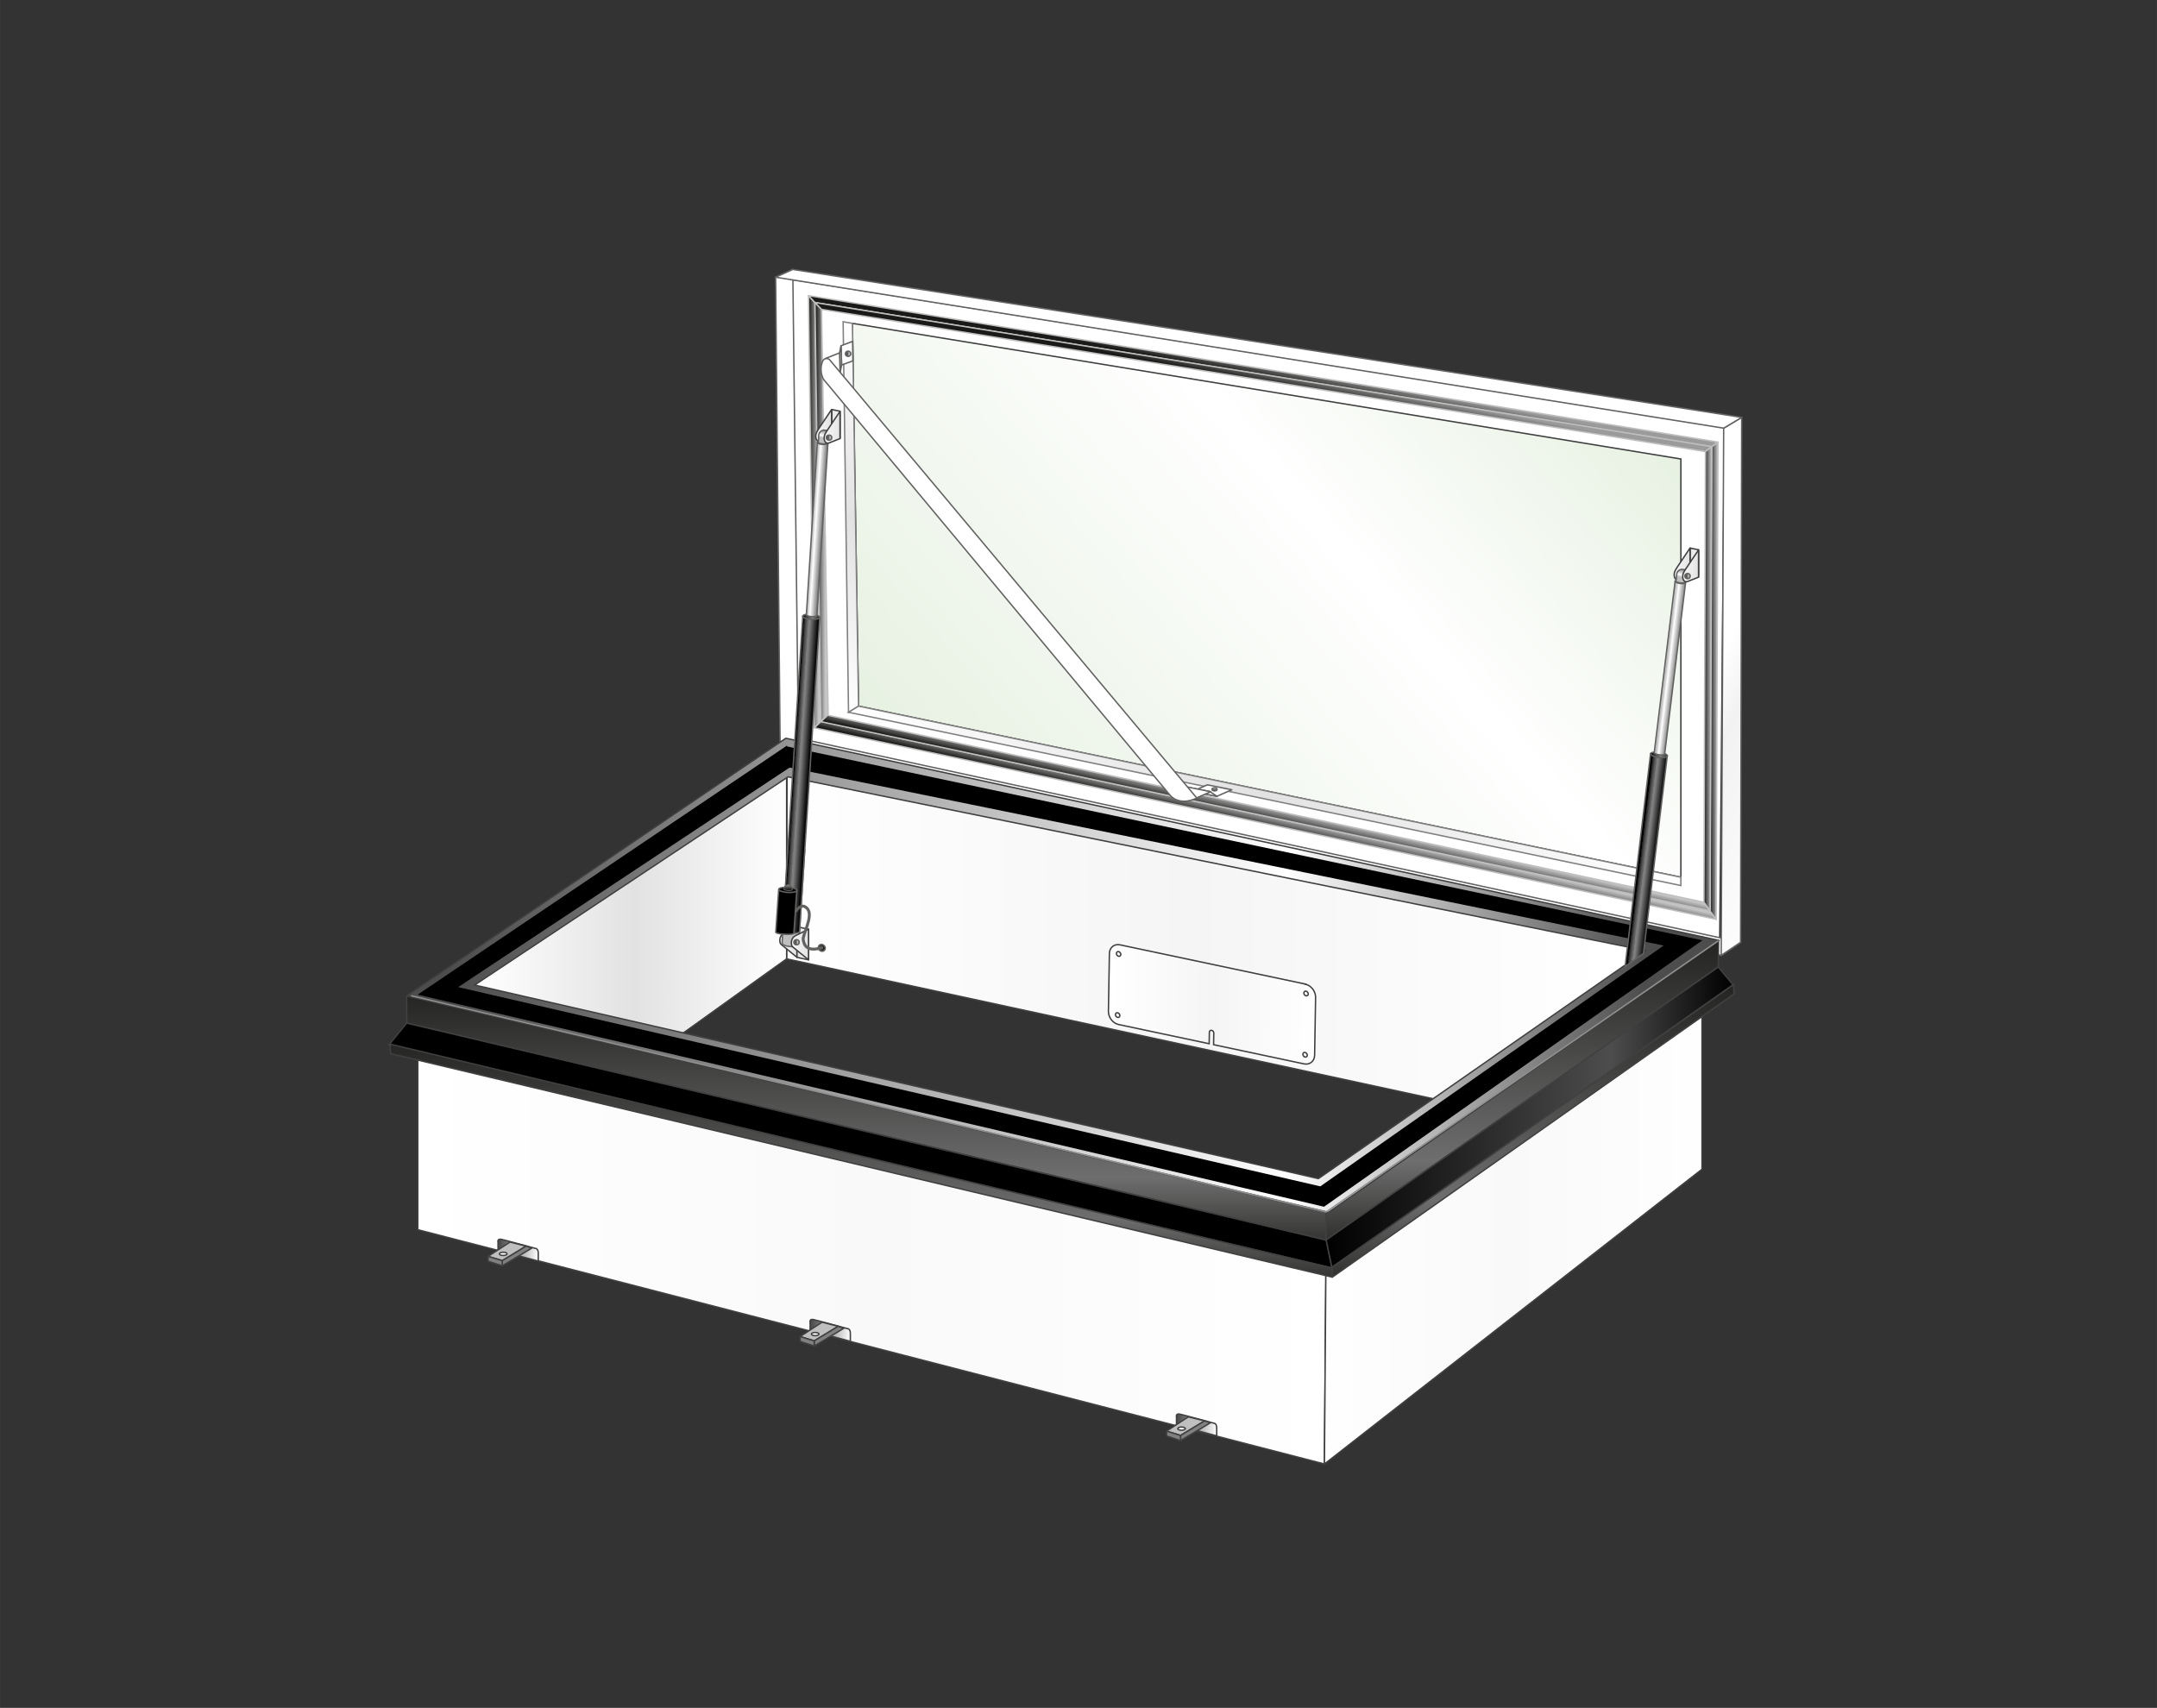 <?xml version="1.0" encoding="UTF-8"?>
<svg id="maten" xmlns="http://www.w3.org/2000/svg" width="705.6mm" height="558.8mm" xmlns:xlink="http://www.w3.org/1999/xlink" version="1.1" viewBox="0 0 2000.1 1584">
  <rect x="0" y="0" width="2000.1" height="1584" fill="#333333" stroke="none"/>
  <!-- Generator: Adobe Illustrator 29.2.1, SVG Export Plug-In . SVG Version: 2.1.0 Build 116)  -->
  <defs>
    <style>
      .st0 {
        fill: url(#linear-gradient5);
      }

      .st0, .st1 {
        stroke: gray;
      }

      .st0, .st1, .st2, .st3, .st4, .st5, .st6, .st7, .st8, .st9, .st10, .st11, .st12, .st13, .st14, .st15, .st16, .st17, .st18, .st19, .st20, .st21, .st22, .st23, .st24, .st25, .st26, .st27, .st28, .st29, .st30, .st31, .st32, .st33, .st34, .st35, .st36, .st37, .st38, .st39, .st40, .st41, .st42, .st43, .st44, .st45, .st46, .st47, .st48, .st49, .st50, .st51, .st52, .st53, .st54, .st55, .st56, .st57, .st58, .st59, .st60, .st61, .st62, .st63, .st64, .st65, .st66, .st67, .st68, .st69, .st70 {
        stroke-width: 1.3px;
      }

      .st1 {
        fill: url(#linear-gradient4);
      }

      .st71 {
        stroke-width: 2.7px;
      }

      .st71, .st14, .st17, .st27 {
        fill: none;
      }

      .st71, .st28, .st29, .st30, .st31, .st32, .st33, .st34, .st35, .st36, .st37, .st38, .st39, .st53, .st54, .st55, .st56, .st57, .st58, .st59, .st64, .st65, .st66, .st67, .st70, .st72 {
        stroke: #626261;
      }

      .st71, .st45, .st46, .st47, .st48, .st49, .st50, .st72 {
        stroke-linecap: round;
      }

      .st2, .st3, .st4, .st5, .st6, .st7, .st8, .st9, .st10, .st11, .st12, .st13, .st15, .st16, .st18, .st27, .st40, .st41, .st42, .st43, .st44, .st45, .st46, .st47, .st48, .st49, .st50, .st51, .st60, .st61, .st62, .st63, .st68, .st69 {
        stroke: #404040;
      }

      .st2, .st3, .st11, .st12, .st15, .st16, .st17, .st18, .st19, .st20, .st21, .st22, .st23, .st24, .st25, .st26, .st28, .st29, .st30, .st38, .st45, .st46, .st47, .st48, .st49, .st50, .st60, .st61, .st62, .st63, .st68, .st69, .st72 {
        stroke-linejoin: round;
      }

      .st2, .st53 {
        fill: #bfbfbf;
      }

      .st3 {
        fill: gray;
      }

      .st4 {
        fill: url(#linear-gradient19);
      }

      .st5 {
        fill: url(#linear-gradient14);
      }

      .st6 {
        fill: url(#linear-gradient12);
      }

      .st7 {
        fill: url(#linear-gradient13);
      }

      .st8 {
        fill: url(#linear-gradient11);
      }

      .st9 {
        fill: url(#linear-gradient16);
      }

      .st10 {
        fill: url(#linear-gradient10);
      }

      .st11 {
        fill: url(#New_Gradient_Swatch_36);
      }

      .st12 {
        fill: url(#New_Gradient_Swatch_33);
      }

      .st13 {
        fill: #c8d2d9;
      }

      .st14 {
        stroke: #909090;
      }

      .st15 {
        fill: url(#New_Gradient_Swatch_3);
      }

      .st16 {
        fill: url(#Zwart_Wit);
      }

      .st17 {
        stroke: #fff;
      }

      .st18, .st73, .st38 {
        fill: #fff;
      }

      .st19 {
        fill: url(#New_Gradient_Swatch_2);
      }

      .st19, .st20, .st21, .st22, .st23, .st24, .st25, .st26 {
        stroke: #bfbfbf;
      }

      .st20 {
        fill: url(#New_Gradient_Swatch_1);
      }

      .st21 {
        fill: url(#New_Gradient_Swatch_21);
      }

      .st22 {
        fill: url(#New_Gradient_Swatch_13);
      }

      .st23 {
        fill: url(#New_Gradient_Swatch_15);
      }

      .st24 {
        fill: url(#New_Gradient_Swatch_14);
      }

      .st25 {
        fill: url(#New_Gradient_Swatch_12);
      }

      .st26 {
        fill: url(#New_Gradient_Swatch_11);
      }

      .st28 {
        fill: url(#linear-gradient1);
      }

      .st29 {
        fill: url(#linear-gradient2);
      }

      .st30 {
        fill: url(#linear-gradient);
      }

      .st31 {
        fill: url(#linear-gradient28);
      }

      .st32 {
        fill: url(#linear-gradient21);
      }

      .st33 {
        fill: url(#linear-gradient25);
      }

      .st34 {
        fill: url(#linear-gradient26);
      }

      .st35 {
        fill: url(#linear-gradient23);
      }

      .st36 {
        fill: url(#linear-gradient22);
      }

      .st37 {
        fill: url(#linear-gradient24);
      }

      .st39 {
        fill: url(#zw_neg_75_lin_kopie);
      }

      .st40 {
        fill: url(#linear-gradient9);
      }

      .st41 {
        fill: url(#linear-gradient6);
      }

      .st42 {
        fill: url(#linear-gradient8);
      }

      .st43 {
        fill: url(#linear-gradient3);
      }

      .st44 {
        fill: url(#linear-gradient7);
      }

      .st45 {
        fill: url(#New_Gradient_Swatch_32);
      }

      .st46 {
        fill: url(#New_Gradient_Swatch_38);
      }

      .st47 {
        fill: url(#New_Gradient_Swatch_31);
      }

      .st48 {
        fill: url(#New_Gradient_Swatch_34);
      }

      .st49 {
        fill: url(#New_Gradient_Swatch_35);
      }

      .st50 {
        fill: url(#New_Gradient_Swatch_37);
      }

      .st52 {
        stroke: #000;
      }

      .st54 {
        fill: url(#vezel4);
      }

      .st55 {
        fill: url(#vezel3);
      }

      .st56 {
        fill: url(#vezel6);
      }

      .st57 {
        fill: url(#vezel5);
      }

      .st58 {
        fill: url(#vezel2);
      }

      .st59 {
        fill: url(#vezel1);
      }

      .st60 {
        fill: url(#linear-gradient18);
      }

      .st61 {
        fill: url(#linear-gradient15);
      }

      .st62 {
        fill: url(#linear-gradient17);
      }

      .st63 {
        fill: url(#linear-gradient20);
      }

      .st64 {
        fill: url(#zw_neg_75_lin_kopie1);
      }

      .st65 {
        fill: url(#zw_neg_75_lin_kopie2);
      }

      .st66 {
        fill: url(#zw_neg_75_lin_kopie3);
      }

      .st67 {
        fill: url(#zw_neg_75_lin_kopie4);
      }

      .st68 {
        fill: url(#Zwart_Wit2);
      }

      .st69 {
        fill: url(#Zwart_Wit1);
      }

      .st70 {
        fill: url(#vezel);
      }

      .st72 {
        fill: url(#linear-gradient27);
        stroke-width: .7px;
      }
    </style>
    <linearGradient id="linear-gradient" x1="1635.4" y1="775.2" x2="939.6" y2="790.4" gradientUnits="userSpaceOnUse">
      <stop offset="0" stop-color="#fff"/>
      <stop offset=".7" stop-color="#fff"/>
      <stop offset="1" stop-color="#fff"/>
    </linearGradient>
    <linearGradient id="linear-gradient1" x1="935.2" y1="310.3" x2="819.7" y2="310.3" gradientTransform="translate(-275.1 76.9) rotate(-1.3) scale(1.4 1.3) skewX(-23.6)" xlink:href="#linear-gradient"/>
    <linearGradient id="linear-gradient2" x1="1633.5" y1="447.3" x2="1509.1" y2="447.3" gradientTransform="translate(-275.1 76.9) rotate(-1.3) scale(1.4 1.3) skewX(-23.6)" gradientUnits="userSpaceOnUse">
      <stop offset="0" stop-color="#fff"/>
      <stop offset=".7" stop-color="#f2f2f2"/>
      <stop offset=".9" stop-color="#fff"/>
    </linearGradient>
    <linearGradient id="linear-gradient3" x1="155.2" y1="310.1" x2="703" y2="786.4" gradientTransform="translate(1613.3) rotate(-180) scale(1 -1)" gradientUnits="userSpaceOnUse">
      <stop offset="0" stop-color="#e7f1e2"/>
      <stop offset=".4" stop-color="#fff"/>
      <stop offset="1" stop-color="#e7f1e2"/>
    </linearGradient>
    <linearGradient id="New_Gradient_Swatch_1" data-name="New Gradient Swatch 1" x1="1175.4" y1="753.9" x2="1172.3" y2="767.6" gradientUnits="userSpaceOnUse">
      <stop offset="0" stop-color="#c5c5c6"/>
      <stop offset="1" stop-color="#1a1a18"/>
    </linearGradient>
    <linearGradient id="New_Gradient_Swatch_11" data-name="New Gradient Swatch 1" x1="1175.6" y1="747.3" x2="1172.6" y2="760.6" xlink:href="#New_Gradient_Swatch_1"/>
    <linearGradient id="New_Gradient_Swatch_12" data-name="New Gradient Swatch 1" x1="759.1" y1="474.6" x2="750" y2="474.6" xlink:href="#New_Gradient_Swatch_1"/>
    <linearGradient id="New_Gradient_Swatch_2" data-name="New Gradient Swatch 2" x1="1172.6" y1="335.3" x2="1169.8" y2="349.7" gradientUnits="userSpaceOnUse">
      <stop offset="0" stop-color="#9b9b9b"/>
      <stop offset="1" stop-color="#1a1a18"/>
    </linearGradient>
    <linearGradient id="New_Gradient_Swatch_13" data-name="New Gradient Swatch 1" x1="765.2" y1="474.8" x2="756.1" y2="474.8" xlink:href="#New_Gradient_Swatch_1"/>
    <linearGradient id="New_Gradient_Swatch_21" data-name="New Gradient Swatch 2" x1="1172.9" y1="340.6" x2="1170.1" y2="354.9" xlink:href="#New_Gradient_Swatch_2"/>
    <linearGradient id="New_Gradient_Swatch_14" data-name="New Gradient Swatch 1" x1="1593" y1="631.3" x2="1585.6" y2="631.3" xlink:href="#New_Gradient_Swatch_1"/>
    <linearGradient id="New_Gradient_Swatch_15" data-name="New Gradient Swatch 1" x1="1587.3" y1="629.4" x2="1580" y2="629.4" xlink:href="#New_Gradient_Swatch_1"/>
    <linearGradient id="linear-gradient4" x1="877.3" y1="399.9" x2="696.6" y2="556.9" gradientUnits="userSpaceOnUse">
      <stop offset="0" stop-color="#fff"/>
      <stop offset=".5" stop-color="#e2e2e3"/>
      <stop offset="1" stop-color="#fff"/>
    </linearGradient>
    <linearGradient id="linear-gradient5" x1="1356.6" y1="581.1" x2="992.6" y2="897.5" xlink:href="#linear-gradient4"/>
    <linearGradient id="linear-gradient6" x1="1849.9" y1="753.1" x2="1078.5" y2="753.1" gradientTransform="translate(-359.4 122.1)" gradientUnits="userSpaceOnUse">
      <stop offset="0" stop-color="#fff"/>
      <stop offset=".5" stop-color="#f5f5f5"/>
      <stop offset="1" stop-color="#fff"/>
    </linearGradient>
    <linearGradient id="linear-gradient7" x1="804.7" y1="732.5" x2="1089.7" y2="732.5" gradientTransform="translate(-359.4 122.1)" xlink:href="#linear-gradient4"/>
    <linearGradient id="linear-gradient8" x1="1018.8" y1="909.7" x2="1214.4" y2="909.7" gradientTransform="translate(46.8 -226.3) rotate(11.9) skewX(11)" xlink:href="#linear-gradient6"/>
    <linearGradient id="linear-gradient9" x1="1025.4" y1="881.9" x2="1029.6" y2="881.9" gradientTransform="translate(46.8 -226.3) rotate(11.9) skewX(11)" xlink:href="#linear-gradient6"/>
    <linearGradient id="linear-gradient10" x1="1025.4" y1="937.6" x2="1029.6" y2="937.6" gradientTransform="translate(46.8 -226.3) rotate(11.9) skewX(11)" xlink:href="#linear-gradient6"/>
    <linearGradient id="linear-gradient11" x1="1203" y1="881.9" x2="1207.3" y2="881.9" gradientTransform="translate(46.8 -226.3) rotate(11.9) skewX(11)" xlink:href="#linear-gradient6"/>
    <linearGradient id="linear-gradient12" x1="1203" y1="937.6" x2="1207.3" y2="937.6" gradientTransform="translate(46.8 -226.3) rotate(11.9) skewX(11)" xlink:href="#linear-gradient6"/>
    <linearGradient id="linear-gradient13" x1="754" y1="1020.8" x2="1602.6" y2="1020.8" gradientTransform="translate(-369.7 127.2)" gradientUnits="userSpaceOnUse">
      <stop offset="0" stop-color="#fff"/>
      <stop offset=".5" stop-color="#f9f9f9"/>
      <stop offset="1" stop-color="#fff"/>
    </linearGradient>
    <linearGradient id="linear-gradient14" x1="1944.2" y1="986.8" x2="1548.3" y2="986.8" gradientTransform="translate(-343.1 126.6)" xlink:href="#linear-gradient13"/>
    <linearGradient id="linear-gradient15" x1="1173.1" y1="770.8" x2="1173.1" y2="1048.5" gradientTransform="translate(-369.7 127.2)" gradientUnits="userSpaceOnUse">
      <stop offset="0" stop-color="#1a1a18"/>
      <stop offset=".7" stop-color="#6e6e6e"/>
      <stop offset="1" stop-color="#1a1a18"/>
    </linearGradient>
    <linearGradient id="linear-gradient16" x1="1168.1" y1="817" x2="1168.1" y2="1081.5" xlink:href="#linear-gradient15"/>
    <linearGradient id="linear-gradient17" x1="1754.7" y1="719.8" x2="1754.7" y2="1049.2" gradientTransform="translate(-343.1 126.6)" xlink:href="#linear-gradient15"/>
    <linearGradient id="linear-gradient18" x1="1764.5" y1="761.9" x2="1764.5" y2="1082.4" gradientTransform="translate(-343.1 126.6)" xlink:href="#linear-gradient15"/>
    <linearGradient id="linear-gradient19" x1="6.5" y1="1036.1" x2="383.6" y2="1036.1" gradientTransform="translate(1613.3) rotate(-180) scale(1 -1)" gradientUnits="userSpaceOnUse">
      <stop offset="0" stop-color="#000"/>
      <stop offset=".3" stop-color="#4d4d4d"/>
      <stop offset="1" stop-color="#000"/>
    </linearGradient>
    <linearGradient id="Zwart_Wit" data-name="Zwart &amp;amp; Wit" x1="1113.6" y1="1160.9" x2="1166.3" y2="1156.7" gradientTransform="translate(1613.3) rotate(-180) scale(1 -1)" gradientUnits="userSpaceOnUse">
      <stop offset="0" stop-color="#fff"/>
      <stop offset="1" stop-color="#000"/>
    </linearGradient>
    <linearGradient id="Zwart_Wit1" data-name="Zwart &amp;amp; Wit" x1="824.3" y1="1235.3" x2="877" y2="1231.1" xlink:href="#Zwart_Wit"/>
    <linearGradient id="Zwart_Wit2" data-name="Zwart &amp;amp; Wit" x1="484.6" y1="1323" x2="537.2" y2="1318.8" xlink:href="#Zwart_Wit"/>
    <linearGradient id="linear-gradient20" x1="1524.7" y1="904.6" x2="417.1" y2="904.6" gradientUnits="userSpaceOnUse">
      <stop offset="0" stop-color="#4d4d4d"/>
      <stop offset=".3" stop-color="#fff"/>
      <stop offset="1" stop-color="#4d4d4d"/>
    </linearGradient>
    <linearGradient id="zw_neg_75_lin_kopie" data-name="zw neg 75 lin kopie" x1="1199.4" y1="328.1" x2="1203.6" y2="328.1" gradientTransform="translate(1988.4) rotate(-180) scale(1 -1)" gradientUnits="userSpaceOnUse">
      <stop offset="0" stop-color="#3d3d3d"/>
      <stop offset="0" stop-color="#5a5a5a"/>
      <stop offset=".1" stop-color="#7f7f7f"/>
      <stop offset=".2" stop-color="#9c9c9c"/>
      <stop offset=".3" stop-color="#b1b1b1"/>
      <stop offset=".3" stop-color="#bdbdbd"/>
      <stop offset=".4" stop-color="#c2c2c2"/>
      <stop offset="1" stop-color="#000"/>
    </linearGradient>
    <linearGradient id="zw_neg_75_lin_kopie1" data-name="zw neg 75 lin kopie" x1="1338.8" y1="595.1" x2="1341.2" y2="595.1" gradientTransform="translate(531.1 -608.2) rotate(90) scale(1 -1)" xlink:href="#zw_neg_75_lin_kopie"/>
    <linearGradient id="New_Gradient_Swatch_3" data-name="New Gradient Swatch 3" x1="1209.4" y1="393.1" x2="1217.2" y2="393.1" gradientTransform="translate(1988.4) rotate(-180) scale(1 -1)" gradientUnits="userSpaceOnUse">
      <stop offset="0" stop-color="#f5f5f5"/>
      <stop offset=".6" stop-color="#ececec"/>
      <stop offset="1" stop-color="#e2e2e3"/>
    </linearGradient>
    <linearGradient id="New_Gradient_Swatch_31" data-name="New Gradient Swatch 3" x1="756.3" y1="378.3" x2="771.1" y2="378.3" gradientTransform="translate(0 -59) scale(1 1.2)" xlink:href="#New_Gradient_Swatch_3"/>
    <linearGradient id="New_Gradient_Swatch_32" data-name="New Gradient Swatch 3" x1="723.1" y1="-289.8" x2="739" y2="-289.8" gradientTransform="translate(0 583.9) scale(1 -1)" xlink:href="#New_Gradient_Swatch_3"/>
    <linearGradient id="New_Gradient_Swatch_33" data-name="New Gradient Swatch 3" x1="1238.7" y1="874.9" x2="1249.4" y2="874.9" xlink:href="#New_Gradient_Swatch_3"/>
    <linearGradient id="vezel" x1="706.9" y1="836.4" x2="724" y2="836.4" gradientTransform="translate(229.4 -37.6) rotate(3.7) scale(.8 1)" gradientUnits="userSpaceOnUse">
      <stop offset="0" stop-color="#bfbfbf"/>
      <stop offset=".3" stop-color="#fff"/>
      <stop offset="1" stop-color="gray"/>
    </linearGradient>
    <linearGradient id="linear-gradient21" x1="757.8" y1="722" x2="771.5" y2="722" gradientTransform="translate(26.5 -50.5) rotate(3.7)" gradientUnits="userSpaceOnUse">
      <stop offset="0" stop-color="#000"/>
      <stop offset="0" stop-color="#181818"/>
      <stop offset=".1" stop-color="#3d3d3d"/>
      <stop offset=".2" stop-color="#5a5a5a"/>
      <stop offset=".3" stop-color="#6f6f6f"/>
      <stop offset=".3" stop-color="#7b7b7b"/>
      <stop offset=".4" stop-color="gray"/>
      <stop offset="1" stop-color="#000"/>
    </linearGradient>
    <linearGradient id="linear-gradient22" x1="771.5" y1="576" x2="755.7" y2="573.9" xlink:href="#linear-gradient21"/>
    <linearGradient id="vezel1" data-name="vezel" x1="760.4" y1="494.1" x2="768.9" y2="494.1" gradientTransform="translate(26.5 -50.5) rotate(3.7)" xlink:href="#vezel"/>
    <linearGradient id="New_Gradient_Swatch_34" data-name="New Gradient Swatch 3" x1="733.8" y1="-292.1" x2="749.7" y2="-292.1" gradientTransform="translate(0 583.9) scale(1 -1)" xlink:href="#New_Gradient_Swatch_3"/>
    <linearGradient id="zw_neg_75_lin_kopie2" data-name="zw neg 75 lin kopie" x1="1247.2" y1="873.9" x2="1251.4" y2="873.9" xlink:href="#zw_neg_75_lin_kopie"/>
    <linearGradient id="vezel2" data-name="vezel" x1="768.9" y1="414" x2="759.1" y2="412.7" gradientTransform="translate(26.5 -50.5) rotate(3.7)" xlink:href="#vezel"/>
    <linearGradient id="vezel3" data-name="vezel" x1="763.1" y1="406.3" x2="764.5" y2="398.4" gradientTransform="matrix(1,0,0,1,0,0)" xlink:href="#vezel"/>
    <linearGradient id="New_Gradient_Swatch_35" data-name="New Gradient Swatch 3" x1="764.2" y1="379.7" x2="778.9" y2="379.7" gradientTransform="translate(0 -59) scale(1 1.2)" xlink:href="#New_Gradient_Swatch_3"/>
    <linearGradient id="zw_neg_75_lin_kopie3" data-name="zw neg 75 lin kopie" x1="1217.1" y1="405.9" x2="1221.3" y2="405.9" xlink:href="#zw_neg_75_lin_kopie"/>
    <linearGradient id="New_Gradient_Swatch_36" data-name="New Gradient Swatch 3" x1="413.3" y1="521.6" x2="421.1" y2="521.6" xlink:href="#New_Gradient_Swatch_3"/>
    <linearGradient id="New_Gradient_Swatch_37" data-name="New Gradient Swatch 3" x1="1552.4" y1="485.4" x2="1567.1" y2="485.4" gradientTransform="translate(0 -59) scale(1 1.2)" xlink:href="#New_Gradient_Swatch_3"/>
    <linearGradient id="linear-gradient23" x1="1562.4" y1="733.4" x2="1576.2" y2="733.4" gradientTransform="translate(58 -119.1) rotate(6.9)" xlink:href="#linear-gradient21"/>
    <linearGradient id="linear-gradient24" x1="1576.1" y1="635" x2="1560.2" y2="632.9" gradientTransform="translate(58 -119.1) rotate(6.9)" xlink:href="#linear-gradient21"/>
    <linearGradient id="vezel4" data-name="vezel" x1="1564.9" y1="553.2" x2="1573.5" y2="553.2" gradientTransform="translate(58 -119.1) rotate(6.9)" xlink:href="#vezel"/>
    <linearGradient id="vezel5" data-name="vezel" x1="1573.4" y1="473.1" x2="1563.7" y2="471.7" gradientTransform="translate(58 -119.1) rotate(6.9)" xlink:href="#vezel"/>
    <linearGradient id="vezel6" data-name="vezel" x1="1562.7" y1="517.2" x2="1564.1" y2="509.2" gradientTransform="translate(28.4 -70.8) rotate(3.3)" xlink:href="#vezel"/>
    <linearGradient id="New_Gradient_Swatch_38" data-name="New Gradient Swatch 3" x1="1560.2" y1="486.8" x2="1575" y2="486.8" gradientTransform="translate(0 -59) scale(1 1.2)" xlink:href="#New_Gradient_Swatch_3"/>
    <linearGradient id="zw_neg_75_lin_kopie4" data-name="zw neg 75 lin kopie" x1="421.1" y1="534.3" x2="425.3" y2="534.3" xlink:href="#zw_neg_75_lin_kopie"/>
    <linearGradient id="linear-gradient25" x1="756.4" y1="868.6" x2="766" y2="868.6" gradientTransform="translate(-397.8 9.3) rotate(3.7) scale(1.5 .9)" xlink:href="#linear-gradient21"/>
    <linearGradient id="linear-gradient26" x1="766.1" y1="790.2" x2="755.3" y2="788.7" gradientTransform="translate(-384.1 -472) rotate(3.7) scale(1.6 1.5)" xlink:href="#linear-gradient21"/>
    <linearGradient id="linear-gradient27" x1="730.8" y1="820.6" x2="730.8" y2="826.1" gradientUnits="userSpaceOnUse">
      <stop offset="0" stop-color="#9b9b9b"/>
      <stop offset="0" stop-color="#8b8b8b"/>
      <stop offset=".3" stop-color="#636362"/>
      <stop offset=".5" stop-color="#434341"/>
      <stop offset=".7" stop-color="#2c2c2a"/>
      <stop offset=".8" stop-color="#1e1e1c"/>
      <stop offset="1" stop-color="#1a1a18"/>
    </linearGradient>
    <linearGradient id="linear-gradient28" x1="741.6" y1="879.1" x2="748.1" y2="879.1" gradientTransform="translate(-136.6) skewX(9.9)" gradientUnits="userSpaceOnUse">
      <stop offset="0" stop-color="#404040"/>
      <stop offset="1" stop-color="#1a1a18"/>
    </linearGradient>
  </defs>
  <polygon class="st73" points="732 259.5 740.3 684.7 1594 872.2 1598.3 397.1 732 259.5"/>
  <polygon class="st30" points="1614 873.9 740.3 684.7 719.6 693.4 1596 886.1 1614 873.9"/>
  <polygon class="st28" points="735.1 249.9 740.3 684.7 723.4 693.4 719.2 257.1 735.1 249.9"/>
  <polygon class="st29" points="1615 387.1 1598.3 397.1 1596 886.1 1614 873.9 1615 387.1"/>
  <line class="st17" x1="1598.3" y1="394.3" x2="1613" y2="387.8"/>
  <polygon class="st43" points="790.4 299.9 1558.6 425.7 1558.6 813.6 796.1 654.9 790.4 299.9"/>
  <polygon class="st38" points="719.2 257.1 735.1 249.9 1615 387.1 1598.3 397.1 719.2 257.1"/>
  <path class="st13" d="M767.7,390"/>
  <polygon class="st20" points="761.1 669 1585.6 844.8 1591.3 852.6 755 675 761.1 669"/>
  <polygon class="st26" points="767.3 663.3 1579.8 836.8 1585.6 844.7 761.2 669.3 767.3 663.3"/>
  <polygon class="st25" points="749.7 274.2 755.7 280.6 761.8 668.5 755 675 749.7 274.2"/>
  <polygon class="st19" points="755.7 280.6 1587 414.6 1593 410 749.7 274.2 755.7 280.6"/>
  <polygon class="st22" points="755.7 280.6 761.8 286.9 767.9 662.5 761.1 669 755.7 280.6"/>
  <polygon class="st21" points="761.8 286.9 1581.4 418.8 1587.3 414.2 755.7 280.6 761.8 286.9"/>
  <polygon class="st24" points="1593 410 1591.3 852.6 1585.6 844.8 1587 414.6 1593 410"/>
  <polygon class="st23" points="1587.3 414.2 1585.7 844.7 1580 836.8 1581.4 418.8 1587.3 414.2"/>
  <polygon class="st1" points="786.8 660.6 781.8 298.4 790.4 299.9 796.1 654.9 786.8 660.6"/>
  <polygon class="st0" points="1558.6 821.3 1558.6 813.6 796.1 654.9 786.8 660.6 1558.6 821.3"/>
  <polygon class="st41" points="1462.8 945.4 1564.1 875.7 729.8 702.9 729.4 889.3 1460.4 1047.5 1462.8 945.4"/>
  <polygon class="st44" points="403 927.9 566.2 1006.4 729.4 889.3 729.4 702.8 403 927.9"/>
  <g>
    <path class="st42" d="M1210.5,912.7l-172-36.4c-5.3-1.1-9.7,2.5-9.8,8l-.9,53.8c0,5.6,4.2,11,9.5,12.1l83.9,17.8.2-10.7c0-1.2,1-2,2.1-1.7,1.1.2,2.1,1.4,2,2.6l-.2,10.7,83.9,17.8c5.3,1.1,9.7-2.5,9.8-8l.9-53.8c0-5.6-4.2-11-9.5-12.1Z"/>
    <path class="st40" d="M1039.3,885.2c0-1.2-.9-2.3-2-2.6s-2.1.5-2.1,1.7.9,2.3,2,2.6,2.1-.5,2.1-1.7Z"/>
    <path class="st10" d="M1038.4,941.9c0-1.2-.9-2.3-2-2.6s-2.1.5-2.1,1.7.9,2.3,2,2.6,2.1-.5,2.1-1.7Z"/>
    <path class="st8" d="M1213.1,921.9c0-1.2-.9-2.3-2-2.6s-2.1.5-2.1,1.7c0,1.2.9,2.3,2,2.6,1.1.2,2.1-.5,2.1-1.7Z"/>
    <path class="st6" d="M1212.2,978.7c0-1.2-.9-2.3-2-2.6s-2.1.5-2.1,1.7c0,1.2.9,2.3,2,2.6,1.1.2,2.1-.5,2.1-1.7Z"/>
  </g>
  <polygon class="st7" points="1229.7 1150 1228.1 1357.8 387.4 1140.5 387.4 938.2 1229.7 1150"/>
  <polygon class="st5" points="1229.6 1153.5 1228.1 1357.8 1578.2 1084.4 1578.2 869 1229.6 1153.5"/>
  <polygon class="st61" points="1229.6 1124.1 1229.7 1150 377.1 948.9 377.1 923.5 1229.6 1124.1"/>
  <polygon class="st51" points="1229.8 1150.2 1235 1176 360.5 969.3 377.1 948.9 1229.8 1150.2"/>
  <polygon class="st9" points="361.8 968.4 362.1 977.2 1235 1184.4 1235 1176 361.8 968.4"/>
  <polygon class="st62" points="1229.6 1124.1 1593.6 872.3 1593.3 896.9 1229.7 1150 1229.6 1124.1"/>
  <polygon class="st60" points="1235 1175.3 1607.5 913 1607.9 921.9 1235.4 1184.5 1235 1175.3"/>
  <path class="st27" d="M1231.1,1357.8"/>
  <path class="st27" d="M1214.8,1180.1"/>
  <path class="st27" d="M1213.6,1177.6"/>
  <path class="st27" d="M1214.8,1180.2"/>
  <polygon class="st4" points="1229.7 1150 1235 1175.3 1606.9 913.3 1593.3 896.9 1229.7 1150"/>
  <g>
    <path class="st16" d="M461.8,1159.7v-7.4s-1-3.7,2.9-2.9,31.5,8.4,31.5,8.4c0,0,2.9-.2,2.9,4.4v7.4l-37.2-9.9Z"/>
    <g>
      <g>
        <polygon class="st2" points="487.9 1155.7 465.7 1169.2 452.6 1165.2 472.9 1152 487.9 1155.7"/>
        <polygon class="st3" points="465.7 1174 465.7 1169.2 487.9 1155.7 493.2 1157.5 465.7 1174"/>
        <polygon class="st3" points="452.6 1169.7 452.6 1165.2 465.7 1169.2 465.7 1174 452.6 1169.7"/>
      </g>
      <ellipse class="st18" cx="466.6" cy="1162.9" rx="3.5" ry="1.5"/>
    </g>
  </g>
  <g>
    <path class="st69" d="M751.2,1234.1v-7.4s-1-3.7,2.9-2.9,31.5,8.4,31.5,8.4c0,0,2.9-.2,2.9,4.4v7.4l-37.2-9.9Z"/>
    <g>
      <g>
        <polygon class="st2" points="777.2 1230.1 755 1243.6 741.9 1239.6 762.2 1226.3 777.2 1230.1"/>
        <polygon class="st3" points="755 1248.4 755 1243.6 777.2 1230.1 782.5 1231.9 755 1248.4"/>
        <polygon class="st3" points="741.9 1244.1 741.9 1239.6 755 1243.6 755 1248.4 741.9 1244.1"/>
      </g>
      <path class="st18" d="M759.4,1237.3c0,.8-1.6,1.5-3.5,1.5s-3.5-.7-3.5-1.5,1.6-1.5,3.5-1.5,3.5.7,3.5,1.5Z"/>
    </g>
  </g>
  <g>
    <path class="st68" d="M1090.9,1321.8v-7.4s-1-3.7,2.9-2.9,31.5,8.4,31.5,8.4c0,0,2.9-.2,2.9,4.4v7.4l-37.2-9.9Z"/>
    <g>
      <g>
        <polygon class="st2" points="1117 1317.8 1094.7 1331.3 1081.7 1327.3 1101.9 1314.1 1117 1317.8"/>
        <polygon class="st3" points="1094.7 1336.1 1094.7 1331.3 1117 1317.8 1122.3 1319.6 1094.7 1336.1"/>
        <polygon class="st3" points="1081.7 1331.8 1081.7 1327.3 1094.7 1331.3 1094.7 1336.1 1081.7 1331.8"/>
      </g>
      <path class="st18" d="M1099.1,1325c0,.8-1.6,1.5-3.5,1.5s-3.5-.7-3.5-1.5,1.6-1.5,3.5-1.5,3.5.7,3.5,1.5Z"/>
    </g>
  </g>
  <path class="st63" d="M1594,872.2l-865.3-187.5-351.5,238.8,854.6,200.9,362.3-252.3ZM440.2,913.5l290.5-193,795.4,161.2-303.6,211.4-782.3-179.5Z"/>
  <path class="st27" d="M1228.1,1357.8"/>
  <polyline class="st14" points="381.3 923.5 1229.6 1124.1 1593.6 872.3"/>
  <path class="st52" d="M729.1,692.7l-340.2,229.5,838.7,196.3,349.4-246.1-847.9-179.6ZM732,711.2l812.3,165.4-319.9,224.4-801.2-185.2,308.8-204.6Z"/>
  <polygon class="st38" points="779.8 320.7 790.6 316.6 790.8 334.7 780.4 338.5 779.8 320.7"/>
  <polygon class="st38" points="778.5 327.3 779.8 320.7 780.4 338.5 779.1 345.2 778.5 327.3"/>
  <polygon class="st38" points="765.3 332.5 778.5 327.3 779 345.4 765.9 350.3 765.3 332.5"/>
  <polygon class="st38" points="1105.5 734 1119.6 727.9 1142.2 732.5 1128.6 738.4 1105.5 734"/>
  <polygon class="st38" points="1098.6 729.7 1106 734.1 1128.7 738.7 1121.7 734.1 1098.6 729.7"/>
  <polygon class="st38" points="1085.9 735.7 1100 729.7 1122.7 734.3 1109 740.2 1085.9 735.7"/>
  <path class="st38" d="M1109.7,740.1l-339.8-405.7c-1.5-2.4-5.6-2.9-7.2.8-1.8,4.4-2.2,10.7.9,16.6l321.5,385.9s7.9,10.3,24.6,2.5Z"/>
  <g>
    <path class="st53" d="M783.9,328.1c0,1.3.9,2.3,2.1,2.3s2.1-1,2.1-2.3-.9-2.3-2.1-2.3-2.1,1-2.1,2.3Z"/>
    <path class="st39" d="M784.7,328.1c0,1.3.9,2.3,2.1,2.3s2.1-1,2.1-2.3-.9-2.3-2.1-2.3-2.1,1-2.1,2.3Z"/>
  </g>
  <g>
    <path class="st53" d="M1126.2,733.5c1.3,0,2.3-.5,2.3-1.2s-1-1.2-2.3-1.2-2.3.5-2.3,1.2,1,1.2,2.3,1.2Z"/>
    <path class="st64" d="M1126.2,733.1c1.3,0,2.3-.5,2.3-1.2s-1-1.2-2.3-1.2-2.3.5-2.3,1.2,1,1.2,2.3,1.2Z"/>
  </g>
  <g>
    <polygon class="st15" points="771.2 404.9 779 406.5 779 381.4 771.2 379.8 771.2 404.9"/>
    <path class="st47" d="M771.1,379.8l-12.2,18.2c-1.7,2.8-2.5,4.1-2.5,6.6,0,3.5,2.1,5.5,4.6,4.5,0,0,0,0,0,0l10.1-4v-25.2Z"/>
    <path class="st45" d="M739,887.9l-13.1-10.7c-2-1.5-2.8-2.2-2.8-4.9,0-3.9,1.9-6,4.8-7.3h0l11.1-5.5v28.4Z"/>
    <polygon class="st12" points="739 887.9 749.7 890.2 749.7 861.8 739 859.5 739 887.9"/>
    <path class="st70" d="M730.8,787.3l-5.6,87.1c-.1,1.7,3.2,3.2,7.5,3.5,4.2.3,7.8-.8,7.9-2.5l5.6-87.1-15.3-1Z"/>
    <path class="st32" d="M744.4,571.5l-18.7,291.2c0,1.3,3.3,2.6,7.7,2.9,4.3.3,7.9-.6,8-1.9l18.7-291.2-15.6-1Z"/>
    <path class="st36" d="M744.3,571.5c0,1.3,3.4,2.6,7.7,2.9,4.4.3,8-.6,8-1.9,0-1.3-3.4-2.6-7.7-2.9-4.4-.3-8,.6-8,1.9Z"/>
    <path class="st59" d="M757.9,410.3l-10.2,159.8c0,.8,2.1,1.6,4.8,1.8,2.7.2,4.9-.4,5-1.2l10.2-159.8-9.7-.6Z"/>
    <g>
      <path class="st48" d="M749.7,890.2l-13.1-10.7c-2-1.5-2.8-2.2-2.8-4.9,0-3.9,1.9-6,4.8-7.3,0,0,0,0,0,0l11.1-5.5v28.4Z"/>
      <g>
        <path class="st53" d="M736.1,873.9c0,1.3.9,2.3,2.1,2.3s2.1-1,2.1-2.3-.9-2.3-2.1-2.3-2.1,1-2.1,2.3Z"/>
        <path class="st65" d="M736.9,873.9c0,1.3.9,2.3,2.1,2.3s2.1-1,2.1-2.3-.9-2.3-2.1-2.3-2.1,1-2.1,2.3Z"/>
      </g>
    </g>
    <path class="st58" d="M757.9,410.4c0,.8,2.1,1.6,4.8,1.8,2.7.2,4.9-.4,5-1.2,0-.8-2.1-1.6-4.8-1.8-2.7-.2-4.9.4-5,1.2Z"/>
    <path class="st55" d="M763.7,399s-4.6.4-4.6,5.3-.4,5.8-.4,5.8c0,.7,1.8,1.4,4.1,1.5,2.3.1,4.2-.3,4.2-1l.7-11.3-4-.4Z"/>
    <g>
      <path class="st49" d="M778.9,381.5l-12.2,18.2c-1.6,2.5-2.5,4.1-2.5,6.6,0,3.5,2.1,5.5,4.6,4.5,0,0,0,0,0,0l10.1-4v-25.2Z"/>
      <path class="st53" d="M766.2,405.9c0,1.3.9,2.3,2.1,2.3s2.1-1,2.1-2.3-.9-2.3-2.1-2.3-2.1,1-2.1,2.3Z"/>
      <path class="st66" d="M767.1,405.9c0,1.3.9,2.3,2.1,2.3s2.1-1,2.1-2.3-.9-2.3-2.1-2.3-2.1,1-2.1,2.3Z"/>
    </g>
  </g>
  <polygon class="st11" points="1567.2 533.4 1575.1 534.9 1575.1 509.9 1567.2 508.3 1567.2 533.4"/>
  <path class="st50" d="M1567.1,508.3l-12.2,18.2c-1.7,2.8-2.5,4.1-2.5,6.6,0,3.5,2.1,5.5,4.6,4.5,0,0,0,0,0,0l10.1-4v-25.2Z"/>
  <g>
    <polygon class="st35" points="1530.5 699.1 1506.9 896.4 1523.9 884.3 1546 701 1530.5 699.1"/>
    <path class="st37" d="M1530.4,699.1c-.2,1.3,3.2,2.8,7.6,3.4,4.3.5,8-.1,8.1-1.4.2-1.3-3.2-2.8-7.6-3.4-4.3-.5-8,.1-8.1,1.4Z"/>
    <path class="st54" d="M1553.3,539l-19.4,159c0,.8,2,1.7,4.7,2.1,2.7.3,4.9,0,5-.9l19.4-159-9.7-1.2Z"/>
    <path class="st57" d="M1553.3,539.1c-.1.8,2,1.7,4.7,2.1,2.7.3,4.9,0,5-.9.1-.8-2-1.7-4.7-2.1-2.7-.3-4.9,0-5,.9Z"/>
    <path class="st56" d="M1559.6,528s-4.6.2-4.9,5c-.2,3.9-.7,5.8-.7,5.8,0,.7,1.7,1.5,4,1.8,2.3.3,4.2,0,4.3-.8l1.4-11.2-4-.6Z"/>
  </g>
  <g>
    <path class="st46" d="M1575,510l-12.2,18.2c-1.6,2.5-2.5,4.1-2.5,6.6,0,3.5,2.1,5.5,4.6,4.5,0,0,0,0,0,0l10.1-4v-25.2Z"/>
    <path class="st53" d="M1562.3,534.3c0,1.3.9,2.3,2.1,2.3s2.1-1,2.1-2.3-.9-2.3-2.1-2.3-2.1,1-2.1,2.3Z"/>
    <path class="st67" d="M1563.1,534.3c0,1.3.9,2.3,2.1,2.3s2.1-1,2.1-2.3-.9-2.3-2.1-2.3-2.1,1-2.1,2.3Z"/>
  </g>
  <g>
    <g>
      <path class="st33" d="M722,825.7l-2.7,39c0,.7,3.7,1.6,8.3,1.8,4.6.3,8.4-.1,8.5-.8l2.7-39-16.7-1Z"/>
      <path class="st34" d="M722,824.8c0,1.3,3.6,2.6,8.3,2.9,4.7.3,8.6-.6,8.7-1.9,0-1.3-3.6-2.6-8.3-2.9-4.7-.3-8.6.6-8.6,1.9Z"/>
      <path class="st72" d="M734.8,825.4l-.8-2.9s-.8-1.9-3.2-1.9-.5,0-.8,0c-1.5.2-2.7,1.6-3.1,3.3l-.2,1s4.1,2.2,8.1.5Z"/>
    </g>
    <path class="st31" d="M762.3,882.3h0c-1.8,0-3.3-1.4-3.5-3.2h0c-.2-1.8,1.2-3.2,2.9-3.2h0c1.8,0,3.3,1.4,3.5,3.2h0c.2,1.8-1.2,3.2-2.9,3.2Z"/>
    <path class="st71" d="M738.3,844.7s5.2-8.5,10.6-1.6-5.1,24.2-4.1,28.7c.9,4.5,2.9,11.3,17.2,7.2"/>
  </g>
</svg>